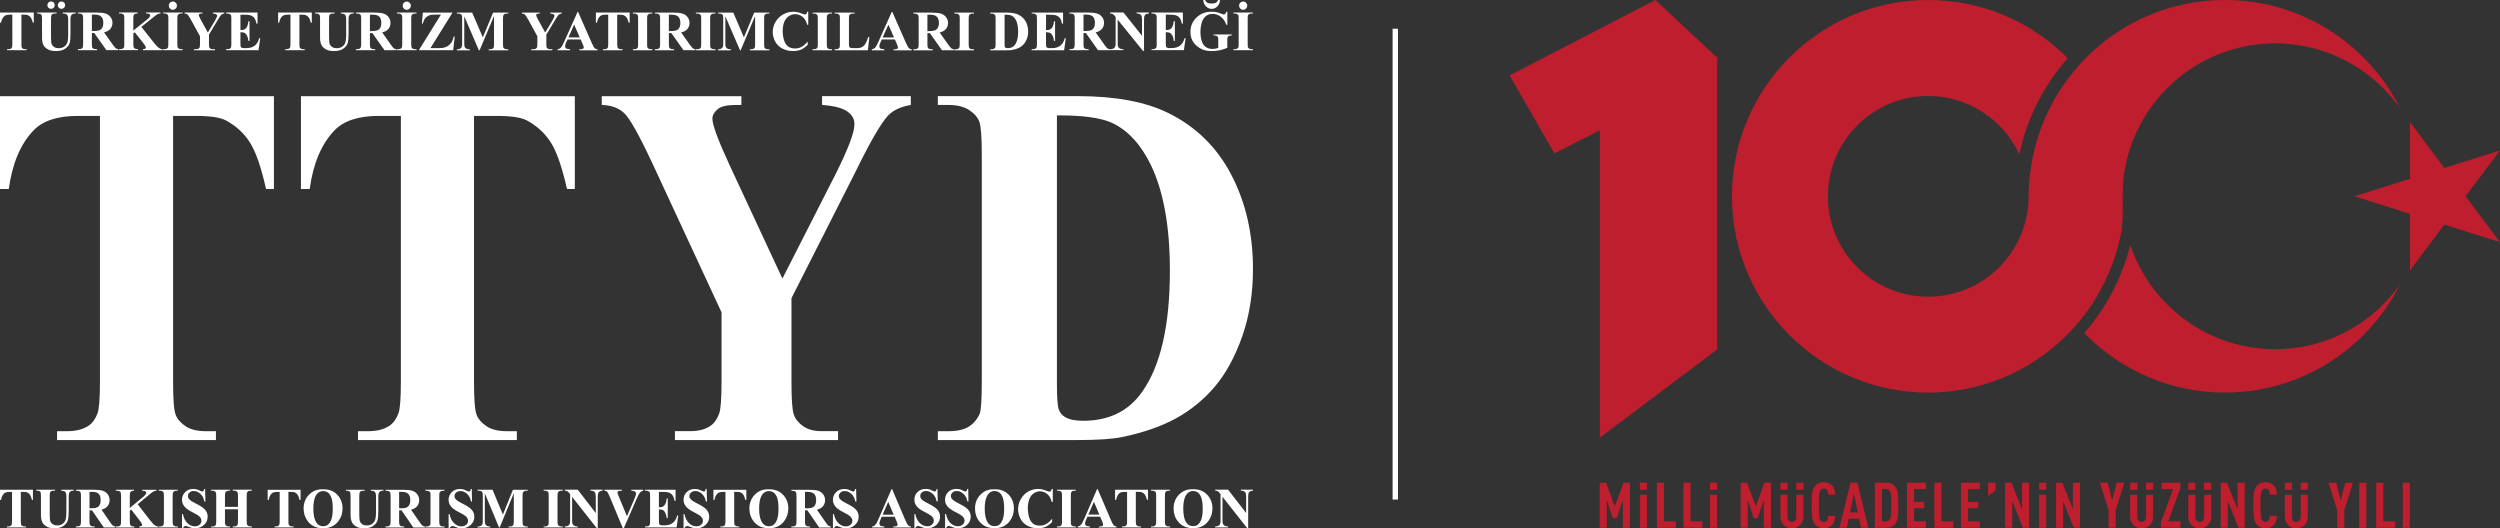 <?xml version="1.0" encoding="UTF-8"?>
<svg id="katman_2" data-name="katman 2" xmlns="http://www.w3.org/2000/svg" viewBox="0 0 697.78 147.45">
  <rect x="0" y="0" width="697.78" height="147.45" fill="#333333" stroke="none"/>
  <defs>
    <style>
      .cls-1 {
        fill: #fff;
      }

      .cls-1, .cls-2 {
        stroke-width: 0px;
      }

      .cls-3 {
        fill: none;
        stroke: #fff;
        stroke-miterlimit: 10;
        stroke-width: 1.5px;
      }

      .cls-2 {
        fill: #be1e2d;
      }
    </style>
  </defs>
  <g id="Layer_1" data-name="Layer 1">
    <g>
      <g>
        <path class="cls-1" d="m9.43,3.5v2.83h-.27c-.16-.64-.34-1.12-.55-1.41-.2-.29-.48-.52-.82-.68-.2-.09-.54-.14-1.03-.14h-.78v8.11c0,.53.02.87.07,1.02.07.14.18.25.36.36.16.11.39.14.7.14h.34v.29H1.98v-.29h.34c.3,0,.53-.05.73-.16.12-.07.23-.2.3-.37.07-.12.09-.45.09-.98V4.1h-.75c-.71,0-1.21.14-1.53.45-.45.43-.73,1.02-.86,1.78h-.3v-2.83h9.43Zm.94,0h5.42v.27h-.28c-.41,0-.68.05-.84.14-.16.07-.27.2-.32.34-.07.16-.11.53-.11,1.14v5.13c0,.94.07,1.57.21,1.87.14.3.37.55.7.77.34.2.75.29,1.23.29.57,0,1.05-.12,1.46-.37.39-.25.7-.61.89-1.05.2-.46.3-1.23.3-2.35v-4.28c0-.48-.05-.82-.16-1.02-.09-.2-.21-.34-.36-.43-.23-.11-.57-.18-1-.18v-.27h3.64v.27h-.21c-.3,0-.53.07-.73.18-.2.12-.34.3-.43.55-.07.16-.11.46-.11.89v3.99c0,1.23-.07,2.12-.23,2.66-.18.55-.57,1.05-1.19,1.51-.62.46-1.48.7-2.57.7-.91,0-1.62-.12-2.1-.37-.68-.32-1.16-.75-1.44-1.27-.27-.52-.41-1.21-.41-2.08v-5.13c0-.61-.04-.98-.11-1.14-.05-.14-.18-.27-.34-.36s-.48-.12-.91-.12v-.27ZM17.16.41c.28,0,.53.11.73.3.2.2.3.45.3.73s-.11.52-.3.73c-.21.2-.44.29-.73.29s-.54-.09-.73-.29c-.2-.21-.3-.45-.3-.73s.11-.53.3-.73c.2-.2.45-.3.73-.3m-2.91,0c.3,0,.54.11.73.3.2.2.3.45.3.73s-.11.52-.3.73c-.2.2-.45.29-.73.29s-.52-.09-.73-.29c-.2-.21-.3-.45-.3-.73s.11-.53.3-.73c.21-.2.45-.3.73-.3m11.39,8.8v2.96c0,.57.03.93.11,1.07.07.16.2.27.37.36.18.09.5.12.98.12v.29h-5.36v-.29c.48,0,.82-.04.98-.12.18-.09.3-.21.37-.36.07-.14.11-.5.11-1.07v-6.86c0-.55-.04-.91-.11-1.07-.07-.14-.2-.25-.37-.34-.18-.09-.5-.14-.98-.14v-.27h4.88c1.26,0,2.19.09,2.78.27.59.18,1.07.5,1.44.98.37.46.55,1.02.55,1.66,0,.77-.29,1.41-.84,1.92-.36.32-.85.55-1.5.71l2.51,3.56c.34.45.57.73.71.86.21.16.46.25.75.25v.3h-3.32l-3.39-4.79h-.69Zm0-5.13v4.58h.44c.71,0,1.26-.07,1.62-.2.36-.12.62-.37.84-.71.2-.34.3-.78.3-1.34,0-.78-.2-1.39-.57-1.76-.37-.37-.96-.57-1.8-.57h-.84Zm13.83,3.44l3.67,4.63c.53.64.98,1.09,1.35,1.32.27.18.55.25.85.25v.29h-5.43v-.29c.34-.02.55-.09.66-.16.11-.07.14-.18.14-.29,0-.21-.23-.64-.7-1.23l-2.4-3.03-.39.32v2.87c0,.55.04.89.09,1.03.07.12.18.25.36.34.18.11.46.14.85.14v.29h-5.29v-.29h.34c.3,0,.55-.05.73-.16.14-.07.25-.2.32-.37.05-.12.07-.45.07-.98v-6.91c0-.55-.02-.89-.07-1.02-.07-.14-.18-.25-.36-.36-.16-.11-.39-.16-.7-.16h-.34v-.27h5.2v.27c-.36,0-.62.05-.8.16-.14.07-.25.2-.32.37-.05.12-.09.46-.09,1v3.26l3.9-3.14c.54-.45.8-.8.8-1.07,0-.2-.11-.36-.32-.46-.13-.07-.39-.11-.86-.12v-.27h4.08v.27c-.36.04-.64.09-.85.21-.21.11-.68.46-1.44,1.09l-3.07,2.46Zm11.49,6.2v.29h-5.45v-.29h.34c.3,0,.55-.05.75-.16.13-.07.23-.2.3-.37.05-.12.09-.45.09-.98v-6.91c0-.55-.04-.89-.09-1.02-.05-.14-.18-.25-.34-.36-.18-.11-.41-.16-.71-.16h-.34v-.27h5.45v.27h-.34c-.3,0-.54.05-.73.18-.13.07-.23.2-.3.37-.07.12-.09.45-.09.98v6.91c0,.53.02.87.09,1.02.05.14.16.25.34.36.18.11.41.14.7.14h.34ZM48.24.43c.32,0,.59.11.8.34.23.21.34.48.34.8s-.11.59-.34.82c-.21.21-.48.34-.8.34-.3,0-.57-.12-.8-.34-.21-.23-.32-.5-.32-.82s.11-.59.32-.8c.23-.23.5-.34.8-.34m14.38,3.07v.27c-.34.05-.61.16-.8.3-.25.23-.66.82-1.21,1.78l-2.28,3.81v2.55c0,.55.02.89.09,1.02.05.14.16.25.34.36.16.11.37.14.66.14h.59v.29h-5.86v-.29h.53c.3,0,.55-.05.73-.16.14-.07.25-.2.32-.37.05-.12.09-.45.09-.98v-2.1l-2.48-4.53c-.5-.89-.84-1.41-1.03-1.57-.2-.16-.48-.23-.8-.25v-.27h5.02v.27h-.23c-.3,0-.52.05-.64.14-.11.09-.18.18-.18.29,0,.18.21.66.62,1.41l1.91,3.47,1.89-3.15c.46-.78.7-1.3.7-1.57,0-.14-.05-.25-.2-.34-.18-.14-.5-.21-.96-.25v-.27h3.19Zm4.49.61v4.28h.2c.68,0,1.16-.21,1.46-.62.28-.43.48-1.03.57-1.85h.3v5.51h-.3c-.07-.61-.2-1.09-.39-1.48-.2-.37-.43-.64-.7-.77-.27-.12-.64-.2-1.14-.2v2.94c0,.59.02.94.07,1.07.03.12.14.23.27.32.14.07.36.12.66.12h.62c.98,0,1.76-.23,2.35-.68.59-.46,1.02-1.14,1.26-2.09h.3l-.48,3.35h-9.05v-.29h.34c.3,0,.55-.05.73-.16.14-.07.25-.2.3-.37.07-.12.09-.45.09-.98v-6.91c0-.48-.02-.78-.04-.89-.05-.18-.14-.32-.28-.41-.2-.16-.46-.23-.8-.23h-.34v-.27h8.77v3.1h-.3c-.14-.75-.36-1.3-.62-1.62-.27-.34-.66-.57-1.14-.73-.28-.09-.84-.14-1.62-.14h-1.09Zm19.92-.61v2.83h-.28c-.16-.64-.34-1.12-.53-1.41-.21-.29-.48-.52-.84-.68-.2-.09-.54-.14-1.03-.14h-.78v8.11c0,.53.03.87.09,1.02.05.14.18.25.34.36.18.11.41.14.7.14h.36v.29h-5.47v-.29h.34c.3,0,.55-.05.73-.16.14-.07.25-.2.32-.37.05-.12.09-.45.09-.98V4.1h-.77c-.7,0-1.21.14-1.53.45-.45.43-.73,1.02-.84,1.78h-.3v-2.83h9.43Zm.93,0h5.42v.27h-.27c-.41,0-.7.05-.85.14-.14.07-.25.2-.32.34-.05.16-.09.53-.09,1.14v5.13c0,.94.07,1.57.21,1.87.14.3.37.55.7.77.32.2.73.29,1.23.29.57,0,1.05-.12,1.44-.37.41-.25.7-.61.89-1.05.21-.46.3-1.23.3-2.35v-4.28c0-.48-.05-.82-.14-1.02-.11-.2-.23-.34-.37-.43-.23-.11-.55-.18-.98-.18v-.27h3.62v.27h-.21c-.28,0-.53.07-.73.18-.2.12-.34.3-.43.55-.05.16-.09.46-.09.89v3.99c0,1.23-.09,2.12-.25,2.66-.16.55-.55,1.05-1.19,1.51-.62.46-1.48.7-2.57.7-.91,0-1.6-.12-2.1-.37-.68-.32-1.16-.75-1.42-1.27-.28-.52-.43-1.21-.43-2.08v-5.13c0-.61-.02-.98-.09-1.14-.07-.14-.18-.27-.36-.36-.16-.09-.46-.12-.91-.12v-.27Zm15.29,5.72v2.96c0,.57.04.93.11,1.07.07.16.2.27.36.36.18.09.52.12,1,.12v.29h-5.38v-.29c.5,0,.82-.04,1-.12.18-.09.28-.21.36-.36.07-.14.11-.5.11-1.07v-6.86c0-.55-.04-.91-.11-1.07-.07-.14-.2-.25-.36-.34-.18-.09-.52-.14-1-.14v-.27h4.88c1.26,0,2.19.09,2.78.27.59.18,1.07.5,1.44.98.37.46.55,1.02.55,1.66,0,.77-.27,1.41-.84,1.92-.34.32-.84.55-1.48.71l2.51,3.56c.32.45.57.73.71.86.2.16.45.25.73.25v.3h-3.3l-3.4-4.79h-.68Zm0-5.13v4.58h.44c.71,0,1.25-.07,1.6-.2.36-.12.64-.37.84-.71.21-.34.3-.78.3-1.34,0-.78-.18-1.39-.55-1.76-.37-.37-.98-.57-1.82-.57h-.82Zm13.01,9.64v.29h-5.47v-.29h.34c.3,0,.55-.05.75-.16.12-.07.23-.2.3-.37.05-.12.09-.45.09-.98v-6.91c0-.55-.04-.89-.09-1.02-.05-.14-.18-.25-.34-.36-.18-.11-.41-.16-.71-.16h-.34v-.27h5.47v.27h-.36c-.3,0-.53.05-.73.18-.13.07-.23.2-.3.37-.05.12-.09.45-.09.98v6.91c0,.53.04.87.09,1.02.05.14.18.25.34.36.18.11.41.14.7.14h.36Zm-2.74-13.29c.32,0,.59.11.8.34.23.21.34.48.34.8s-.11.59-.34.82c-.21.21-.48.34-.8.34-.3,0-.57-.12-.8-.34-.21-.23-.32-.5-.32-.82s.11-.59.32-.8c.23-.23.5-.34.8-.34m12.79,3.07l-6.17,9.93h2c.94,0,1.6-.07,1.98-.2.61-.18,1.14-.52,1.59-1.02.44-.5.75-1.18.91-2.01h.3l-.43,3.81h-9.59l6.17-9.94h-1.55c-.61,0-1,.02-1.19.05-.36.07-.7.2-1.02.41-.32.2-.59.46-.8.78-.2.34-.36.75-.48,1.25h-.28l.28-3.06h8.29Zm8.45,6.93l2.87-6.93h4.24v.27h-.34c-.3,0-.55.05-.75.18-.13.07-.23.2-.3.36-.05.14-.09.46-.09,1v6.91c0,.53.04.87.09,1.02.05.14.18.25.36.36.16.11.39.14.7.14h.34v.29h-5.47v-.29h.34c.32,0,.55-.05.75-.16.13-.07.23-.2.3-.37.05-.12.09-.45.09-.98v-7.77l-4.03,9.57h-.2l-4.08-9.5v7.38c0,.52.02.84.04.96.07.27.21.46.44.64.21.16.57.23,1.05.23v.29h-3.6v-.29h.11c.23.02.46-.02.66-.11.2-.09.36-.2.46-.32.09-.14.18-.32.23-.57.02-.07.02-.32.02-.8v-6.63c0-.55-.03-.89-.09-1.02-.05-.14-.16-.25-.34-.36-.18-.11-.43-.16-.71-.16h-.34v-.27h4.28l2.98,6.93Zm22.02-6.93v.27c-.34.05-.61.16-.8.3-.25.23-.66.82-1.21,1.78l-2.28,3.81v2.55c0,.55.02.89.09,1.02.05.14.16.25.34.36.16.11.37.14.66.14h.59v.29h-5.88v-.29h.55c.3,0,.55-.05.73-.16.14-.07.23-.2.32-.37.05-.12.09-.45.09-.98v-2.1l-2.48-4.53c-.5-.89-.84-1.41-1.03-1.57-.2-.16-.48-.23-.8-.25v-.27h5.02v.27h-.23c-.3,0-.52.05-.64.14-.11.09-.18.18-.18.29,0,.18.21.66.62,1.41l1.91,3.47,1.89-3.15c.46-.78.7-1.3.7-1.57,0-.14-.05-.25-.2-.34-.18-.14-.5-.21-.96-.25v-.27h3.19Zm5.29,7.5h-3.67l-.46,1.03c-.14.34-.21.62-.21.86,0,.3.12.52.36.66.14.07.48.14,1.03.18v.29h-3.49v-.29c.37-.05.7-.21.93-.46.25-.27.55-.8.89-1.6l3.76-8.36h.14l3.78,8.59c.37.82.66,1.34.89,1.57.18.16.43.25.75.27v.29h-5.08v-.29h.21c.41,0,.7-.05.85-.16.13-.09.18-.21.18-.37,0-.09-.02-.18-.05-.29,0-.05-.09-.25-.23-.59l-.57-1.32Zm-.25-.57l-1.57-3.56-1.6,3.56h3.17Zm13.93-6.93v2.83h-.27c-.18-.64-.36-1.12-.55-1.41-.2-.29-.48-.52-.84-.68-.2-.09-.54-.14-1.02-.14h-.8v8.11c0,.53.04.87.09,1.02.05.14.18.25.34.36.18.11.41.14.71.14h.34v.29h-5.47v-.29h.36c.3,0,.54-.05.73-.16.13-.07.23-.2.3-.37.05-.12.09-.45.09-.98V4.1h-.77c-.7,0-1.21.14-1.53.45-.45.43-.71,1.02-.84,1.78h-.3v-2.83h9.43Zm6.34,10.23v.29h-5.45v-.29h.34c.3,0,.55-.05.73-.16.14-.07.25-.2.32-.37.05-.12.07-.45.07-.98v-6.91c0-.55-.02-.89-.07-1.02-.07-.14-.18-.25-.36-.36-.16-.11-.39-.16-.7-.16h-.34v-.27h5.45v.27h-.34c-.3,0-.55.05-.73.18-.13.07-.23.2-.32.37-.05.12-.07.45-.07.98v6.91c0,.53.02.87.07,1.02.07.14.18.25.36.36.16.11.41.14.7.14h.34Zm4.6-4.51v2.96c0,.57.04.93.11,1.07.07.16.2.27.37.36.16.09.5.12.98.12v.29h-5.36v-.29c.48,0,.8-.04.98-.12.18-.09.3-.21.36-.36.07-.14.11-.5.11-1.07v-6.86c0-.55-.04-.91-.11-1.07-.05-.14-.18-.25-.36-.34-.18-.09-.52-.14-.98-.14v-.27h4.87c1.28,0,2.21.09,2.8.27.59.18,1.07.5,1.43.98.37.46.57,1.02.57,1.66,0,.77-.28,1.41-.84,1.92-.36.32-.85.55-1.5.71l2.51,3.56c.34.45.57.73.71.86.21.16.46.25.73.25v.3h-3.3l-3.39-4.79h-.7Zm0-5.13v4.58h.45c.71,0,1.25-.07,1.6-.2.36-.12.64-.37.84-.71.21-.34.32-.78.32-1.34,0-.78-.2-1.39-.57-1.76-.37-.37-.98-.57-1.8-.57h-.84Zm13.01,9.64v.29h-5.47v-.29h.36c.3,0,.55-.05.73-.16.13-.07.23-.2.3-.37.05-.12.09-.45.09-.98v-6.91c0-.55-.03-.89-.09-1.02-.05-.14-.16-.25-.34-.36-.18-.11-.41-.16-.7-.16h-.36v-.27h5.47v.27h-.34c-.3,0-.55.05-.73.18-.14.07-.25.2-.32.37-.05.12-.09.45-.09.98v6.91c0,.53.03.87.09,1.02.07.14.18.25.36.36.16.11.39.14.7.14h.34Zm7.93-3.3l2.87-6.93h4.24v.27h-.34c-.3,0-.55.05-.73.18-.12.07-.23.2-.32.36-.05.14-.07.46-.07,1v6.91c0,.53.02.87.07,1.02.07.14.18.25.36.36.18.11.41.14.7.14h.34v.29h-5.45v-.29h.34c.3,0,.55-.05.73-.16.14-.07.23-.2.32-.37.05-.12.07-.45.07-.98v-7.77l-4.03,9.57h-.18l-4.1-9.5v7.38c0,.52.02.84.03.96.07.27.21.46.45.64.23.16.57.23,1.05.23v.29h-3.58v-.29h.11c.23.02.44-.02.64-.11.21-.09.36-.2.46-.32.11-.14.18-.32.23-.57.02-.07.02-.32.02-.8v-6.63c0-.55-.02-.89-.07-1.02-.05-.14-.18-.25-.36-.36-.18-.11-.41-.16-.7-.16h-.34v-.27h4.28l2.96,6.93Zm17.96-7.16v3.64h-.3c-.23-.94-.64-1.67-1.26-2.19-.62-.52-1.32-.77-2.1-.77-.64,0-1.25.2-1.78.57-.55.37-.94.87-1.21,1.48-.32.78-.48,1.66-.48,2.6s.13,1.8.36,2.57c.23.78.61,1.37,1.11,1.76.52.39,1.16.59,1.96.59.66,0,1.26-.14,1.82-.43.55-.3,1.12-.8,1.73-1.5v.89c-.59.62-1.19,1.07-1.84,1.35-.62.27-1.37.41-2.23.41-1.11,0-2.1-.23-2.98-.68-.87-.45-1.53-1.09-2.01-1.94-.46-.84-.7-1.73-.7-2.67,0-1.02.25-1.96.78-2.85.52-.89,1.23-1.6,2.12-2.08.87-.5,1.82-.75,2.82-.75.75,0,1.51.16,2.33.48.48.18.78.29.91.29.16,0,.3-.07.43-.2.13-.11.2-.3.23-.57h.3Zm6.65,10.46v.29h-5.45v-.29h.34c.3,0,.55-.05.73-.16.14-.07.25-.2.32-.37.05-.12.07-.45.07-.98v-6.91c0-.55-.02-.89-.07-1.02-.07-.14-.18-.25-.36-.36-.16-.11-.39-.16-.7-.16h-.34v-.27h5.45v.27h-.34c-.3,0-.53.05-.73.18-.13.07-.23.2-.3.37-.07.12-.09.45-.09.98v6.91c0,.53.02.87.09,1.02.05.14.16.25.34.36.18.11.41.14.7.14h.34Zm10.41-3.4l-.41,3.69h-9.28v-.29h.34c.3,0,.55-.05.73-.16.14-.07.25-.2.32-.37.05-.12.07-.45.07-.98v-6.91c0-.55-.02-.89-.07-1.02-.07-.14-.18-.25-.36-.36-.16-.11-.39-.16-.7-.16h-.34v-.27h5.58v.27h-.44c-.3,0-.55.05-.75.18-.12.07-.23.2-.32.37-.05.12-.07.45-.07.98v6.7c0,.53.02.87.09,1.02.05.16.18.27.36.34.12.04.44.07.93.07h.87c.55,0,1.02-.11,1.39-.3.37-.2.7-.5.96-.93.27-.43.52-1.03.77-1.87h.34Zm7.13.68h-3.67l-.46,1.03c-.14.34-.21.62-.21.86,0,.3.11.52.36.66.13.07.48.14,1.02.18v.29h-3.48v-.29c.38-.05.68-.21.93-.46.23-.27.54-.8.89-1.6l3.74-8.36h.16l3.78,8.59c.36.82.66,1.34.89,1.57.18.16.43.25.75.27v.29h-5.08v-.29h.21c.39,0,.7-.05.85-.16.11-.09.16-.21.16-.37,0-.09,0-.18-.04-.29-.02-.05-.09-.25-.23-.59l-.57-1.32Zm-.25-.57l-1.57-3.56-1.6,3.56h3.17Zm9.32-1.21v2.96c0,.57.04.93.11,1.07.07.16.2.27.36.36.18.09.52.12,1,.12v.29h-5.38v-.29c.5,0,.82-.04,1-.12.18-.09.28-.21.36-.36.07-.14.11-.5.11-1.07v-6.86c0-.55-.04-.91-.11-1.07-.07-.14-.2-.25-.36-.34-.18-.09-.52-.14-1-.14v-.27h4.88c1.26,0,2.19.09,2.78.27.59.18,1.07.5,1.44.98.37.46.57,1.02.57,1.66,0,.77-.28,1.41-.84,1.92-.36.32-.86.55-1.5.71l2.51,3.56c.34.45.57.73.71.86.21.16.45.25.73.25v.3h-3.3l-3.39-4.79h-.7Zm0-5.13v4.58h.45c.71,0,1.25-.07,1.6-.2.36-.12.64-.37.84-.71.21-.34.32-.78.32-1.34,0-.78-.2-1.39-.57-1.76-.37-.37-.98-.57-1.82-.57h-.82Zm13.01,9.64v.29h-5.47v-.29h.36c.3,0,.54-.05.73-.16.12-.07.23-.2.3-.37.05-.12.09-.45.09-.98v-6.91c0-.55-.04-.89-.09-1.02-.05-.14-.18-.25-.34-.36-.18-.11-.41-.16-.7-.16h-.36v-.27h5.47v.27h-.36c-.3,0-.54.05-.71.18-.14.07-.25.2-.32.37-.05.12-.09.45-.09.98v6.91c0,.53.04.87.09,1.02.05.14.18.25.34.36.18.11.41.14.7.14h.36Zm4.54.29v-.29h.34c.3,0,.55-.04.71-.14.16-.09.27-.21.36-.39.04-.11.07-.43.07-.98v-6.91c0-.55-.04-.89-.09-1.02-.05-.14-.18-.25-.34-.36-.18-.11-.41-.16-.71-.16h-.34v-.27h4.69c1.26,0,2.26.18,3.03.52.93.41,1.64,1.05,2.12,1.89.48.86.73,1.82.73,2.89,0,.73-.13,1.41-.36,2.03-.25.62-.55,1.14-.93,1.55-.37.39-.8.73-1.3.96-.5.25-1.09.45-1.8.57-.32.07-.82.11-1.5.11h-4.69Zm3.99-9.93v8.2c0,.43.02.7.07.78.03.11.11.18.2.23.14.07.34.12.61.12.87,0,1.53-.3,1.98-.89.62-.78.93-2.03.93-3.71,0-1.34-.21-2.41-.62-3.23-.34-.62-.77-1.05-1.3-1.28-.37-.16-1-.23-1.85-.23m11.55.02v4.28h.21c.66,0,1.14-.21,1.44-.62.3-.43.5-1.03.57-1.85h.3v5.51h-.3c-.05-.61-.18-1.09-.39-1.48-.2-.37-.43-.64-.7-.77-.25-.12-.64-.2-1.14-.2v2.94c0,.59.02.94.07,1.07.05.12.14.23.28.32.12.07.34.12.64.12h.62c.98,0,1.76-.23,2.37-.68.59-.46,1.02-1.14,1.26-2.09h.28l-.46,3.35h-9.07v-.29h.34c.3,0,.55-.05.75-.16.13-.07.23-.2.3-.37.05-.12.09-.45.09-.98v-6.91c0-.48-.02-.78-.05-.89-.04-.18-.14-.32-.27-.41-.2-.16-.46-.23-.82-.23h-.34v-.27h8.77v3.1h-.28c-.16-.75-.37-1.3-.64-1.62-.27-.34-.64-.57-1.14-.73-.28-.09-.82-.14-1.62-.14h-1.09Z"/>
        <path class="cls-1" d="m302.42,9.21v2.98c0,.55.02.91.09,1.05.07.16.2.27.37.36.18.09.5.14.98.14v.27h-5.36v-.27c.48,0,.82-.05.98-.14.18-.09.3-.21.37-.36.07-.14.11-.5.11-1.05v-6.86c0-.57-.04-.93-.11-1.07-.07-.16-.2-.27-.37-.36s-.5-.12-.98-.12v-.29h4.88c1.26,0,2.19.09,2.78.27.59.18,1.07.5,1.44.98.37.46.55,1.02.55,1.66,0,.78-.27,1.43-.84,1.92-.36.32-.86.57-1.5.71l2.51,3.56c.34.46.57.75.71.86.21.16.46.25.75.27v.29h-3.31l-3.39-4.79h-.68Zm0-5.13v4.58h.43c.73,0,1.27-.07,1.62-.2.36-.12.62-.37.84-.71.2-.34.3-.78.3-1.34,0-.78-.18-1.37-.55-1.76-.37-.37-.98-.57-1.82-.57h-.82Zm11.16-.59l5.17,6.5v-4.51c0-.62-.09-1.05-.27-1.28-.25-.3-.68-.45-1.25-.43v-.29h3.46v.29c-.45.05-.73.12-.89.21-.14.09-.27.23-.36.45s-.13.55-.13,1.05v8.75h-.27l-7.08-8.75v6.7c0,.61.13,1.02.41,1.23.27.21.59.32.94.32h.25v.27h-3.74v-.27c.59-.02,1-.12,1.21-.37.23-.23.36-.62.36-1.18v-7.43l-.23-.29c-.21-.27-.41-.46-.59-.55-.16-.09-.41-.14-.73-.14v-.29h3.73Zm11.81.61v4.28h.2c.68,0,1.16-.21,1.46-.62.28-.41.48-1.03.57-1.85h.3v5.51h-.3c-.05-.61-.2-1.09-.39-1.48-.2-.37-.43-.62-.7-.77-.27-.12-.64-.2-1.14-.2v2.96c0,.57.02.93.07,1.05.04.12.14.23.27.32.14.07.36.12.66.12h.62c.98,0,1.76-.23,2.35-.68.59-.46,1.02-1.14,1.26-2.07h.3l-.48,3.33h-9.05v-.27h.34c.3,0,.55-.07.73-.18.14-.07.25-.2.32-.37.05-.12.07-.45.07-.98v-6.91c0-.48,0-.77-.04-.89-.05-.18-.14-.32-.28-.41-.2-.14-.46-.21-.8-.21h-.34v-.29h8.77v3.12h-.3c-.14-.77-.36-1.32-.62-1.64-.27-.34-.66-.57-1.14-.73-.29-.09-.84-.14-1.62-.14h-1.09Zm17.18-.84v3.69h-.27c-.36-1-.87-1.76-1.57-2.28-.7-.53-1.44-.78-2.26-.78s-1.44.21-1.96.66c-.52.45-.89,1.05-1.11,1.84s-.34,1.6-.34,2.42c0,1.02.12,1.89.36,2.66.25.75.62,1.3,1.16,1.66.52.36,1.14.53,1.87.53.25,0,.52-.02.78-.07.27-.05.53-.14.8-.25v-2.16c0-.43-.02-.69-.07-.82-.05-.12-.18-.23-.36-.34-.18-.09-.39-.14-.64-.14h-.27v-.27h5.1v.27c-.39.02-.66.07-.8.16-.16.07-.29.21-.36.41-.05.09-.07.34-.07.73v2.16c-.68.3-1.37.53-2.09.68-.73.16-1.48.23-2.26.23-1,0-1.82-.14-2.48-.41-.66-.27-1.23-.62-1.75-1.07-.5-.43-.89-.93-1.18-1.48-.36-.71-.53-1.51-.53-2.39,0-1.59.55-2.9,1.66-3.99,1.12-1.09,2.51-1.64,4.19-1.64.53,0,1,.04,1.41.12.23.04.61.16,1.11.36.52.18.82.29.91.29.14,0,.29-.05.41-.16.13-.11.23-.3.34-.61h.27Zm-2.55-3.26h.5c-.04.73-.28,1.32-.73,1.78-.46.46-1,.7-1.59.7s-1.12-.23-1.59-.7c-.46-.46-.71-1.05-.77-1.78h.5c.14.32.34.57.62.73.27.18.66.25,1.16.25.57,0,1-.07,1.26-.23.27-.16.48-.41.62-.75m9.71,13.74v.27h-5.45v-.27h.34c.3,0,.55-.07.73-.18.14-.07.25-.2.32-.37.05-.12.07-.45.07-.98v-6.91c0-.55-.02-.87-.07-1.02-.07-.14-.18-.25-.36-.36-.16-.11-.39-.14-.7-.14h-.34v-.29h5.45v.29h-.34c-.3,0-.55.05-.73.16-.13.07-.23.2-.32.37-.05.12-.07.45-.07.98v6.91c0,.55.02.89.09,1.02.05.14.16.25.34.36.18.11.41.16.7.16h.34Zm-2.73-13.31c.32,0,.59.11.8.34.21.21.34.5.34.8,0,.32-.13.59-.34.82-.21.23-.48.34-.8.34s-.59-.11-.8-.34c-.21-.23-.34-.5-.34-.82,0-.3.13-.59.34-.8.21-.23.48-.34.8-.34"/>
        <path class="cls-1" d="m9.19,136.69v2.85h-.27c-.16-.66-.34-1.14-.53-1.43-.2-.29-.46-.52-.8-.68-.2-.09-.53-.14-1-.14h-.78v8.13c0,.53.04.87.09,1.02.05.12.18.25.34.34.16.11.39.16.68.16h.34v.27H1.92v-.27h.34c.3,0,.53-.05.71-.16.13-.07.23-.2.3-.37.05-.12.09-.46.09-.98v-8.13h-.75c-.68,0-1.18.16-1.5.45-.43.43-.7,1.02-.82,1.8H0v-2.85h9.18Zm.91,0h5.28v.27h-.27c-.39,0-.68.05-.82.14-.14.07-.25.2-.32.36-.05.14-.09.52-.09,1.12v5.15c0,.94.07,1.55.2,1.85.14.32.37.57.7.77.3.2.71.3,1.19.3.55,0,1.02-.12,1.41-.37.39-.27.68-.62.87-1.07.2-.45.28-1.23.28-2.33v-4.29c0-.46-.05-.8-.14-1.02-.09-.2-.21-.34-.36-.43-.23-.11-.55-.18-.96-.18v-.27h3.53v.27h-.21c-.28,0-.52.07-.71.18-.18.12-.32.3-.41.55-.05.16-.09.46-.09.89v3.99c0,1.23-.09,2.12-.25,2.67-.16.55-.54,1.05-1.14,1.51-.62.46-1.46.7-2.51.7-.89,0-1.57-.12-2.05-.37-.66-.32-1.12-.75-1.39-1.27s-.41-1.21-.41-2.09v-5.15c0-.61-.04-.98-.09-1.14-.07-.14-.18-.27-.34-.36-.16-.07-.46-.12-.89-.12v-.27Zm14.88,5.72v2.98c0,.57.04.93.11,1.07.07.14.18.27.36.36.18.07.48.12.96.12v.27h-5.24v-.27c.48,0,.8-.05.96-.12.18-.11.28-.21.36-.36.07-.14.11-.5.11-1.07v-6.86c0-.57-.04-.93-.11-1.07-.07-.16-.18-.27-.36-.36-.18-.09-.48-.14-.96-.14v-.27h4.76c1.23,0,2.14.09,2.71.27s1.03.5,1.41.98c.36.46.54,1.03.54,1.66,0,.78-.27,1.43-.82,1.92-.34.32-.82.57-1.44.73l2.44,3.55c.32.46.55.75.7.86.21.16.44.25.71.27v.29h-3.21l-3.3-4.79h-.68Zm0-5.13v4.58h.43c.7,0,1.23-.05,1.57-.2.36-.12.62-.36.82-.71.2-.34.3-.78.3-1.34,0-.78-.18-1.37-.55-1.76-.36-.37-.94-.57-1.76-.57h-.8Zm13.45,3.46l3.58,4.62c.52.66.95,1.1,1.32,1.34.27.16.53.25.84.25v.27h-5.31v-.27c.34-.04.55-.09.66-.16.09-.09.14-.18.14-.29,0-.23-.23-.64-.7-1.25l-2.34-3.03-.39.32v2.89c0,.55.04.89.09,1.02.07.14.18.27.36.36.18.09.45.14.82.14v.27h-5.15v-.27h.34c.3,0,.54-.05.71-.16.14-.07.23-.2.3-.37.05-.12.09-.46.09-.98v-6.93c0-.55-.04-.89-.09-1.02-.05-.14-.16-.25-.34-.36-.16-.11-.39-.16-.68-.16h-.34v-.27h5.08v.27c-.34,0-.61.05-.78.16-.14.07-.23.2-.32.37-.05.12-.09.46-.09,1v3.28l3.81-3.15c.52-.45.78-.8.78-1.07,0-.2-.11-.36-.32-.46-.11-.07-.39-.11-.82-.12v-.27h3.97v.27c-.36.04-.64.11-.84.21-.21.11-.68.46-1.41,1.09l-2.99,2.48Zm11.21,6.2v.27h-5.33v-.27h.34c.3,0,.54-.05.71-.16.14-.07.23-.2.3-.37.05-.12.09-.46.09-.98v-6.93c0-.55-.04-.89-.09-1.02-.05-.14-.16-.25-.34-.36-.16-.11-.39-.16-.68-.16h-.34v-.27h5.33v.27h-.34c-.3,0-.53.07-.71.18-.13.07-.23.2-.3.37-.05.12-.09.45-.09.98v6.93c0,.53.04.87.09,1.02.05.12.18.25.34.34.16.11.39.16.68.16h.34Zm7.61-10.48l.09,3.51h-.32c-.14-.89-.5-1.59-1.07-2.12-.57-.53-1.19-.8-1.85-.8-.52,0-.91.14-1.21.43-.3.27-.44.61-.44.96,0,.23.05.45.14.62.16.23.39.48.71.71.23.18.78.48,1.64.91,1.19.61,2,1.18,2.4,1.71.43.53.62,1.16.62,1.84,0,.89-.32,1.64-1,2.26-.66.64-1.51.96-2.53.96-.32,0-.62-.04-.91-.11-.3-.07-.66-.2-1.09-.37-.25-.11-.45-.16-.59-.16s-.27.05-.43.16c-.14.11-.27.27-.36.48h-.25v-3.97h.25c.23,1.12.66,1.96,1.28,2.55.64.59,1.32.87,2.05.87.55,0,1-.16,1.34-.46.34-.32.5-.68.5-1.1,0-.25-.05-.48-.18-.71-.14-.23-.32-.46-.59-.66-.27-.21-.73-.48-1.39-.82-.93-.48-1.6-.87-2.01-1.21-.39-.32-.71-.7-.93-1.1-.21-.41-.32-.86-.32-1.34,0-.84.28-1.55.89-2.16.59-.59,1.35-.87,2.26-.87.32,0,.64.04.96.12.23.05.52.18.85.34s.59.25.71.25c.14,0,.23-.04.32-.12.07-.07.14-.27.2-.59h.23Zm5.54,5.68v3.28c0,.53.04.87.09,1.02.05.12.18.25.34.34.16.11.39.16.68.16h.34v.27h-5.33v-.27h.34c.3,0,.53-.05.71-.16.14-.07.23-.2.3-.37.05-.12.09-.46.09-.98v-6.93c0-.55-.03-.89-.09-1.02-.05-.14-.16-.25-.34-.36-.16-.11-.39-.16-.68-.16h-.34v-.27h5.33v.27h-.34c-.3,0-.54.07-.71.18-.12.07-.23.2-.3.37-.05.12-.09.45-.09.98v2.98h3.63v-2.98c0-.55-.03-.89-.09-1.02-.05-.14-.16-.25-.34-.36-.18-.11-.39-.16-.68-.16h-.34v-.27h5.33v.27h-.34c-.3,0-.54.07-.71.18-.12.07-.23.2-.3.37-.05.12-.09.45-.09.98v6.93c0,.53.04.87.09,1.02.05.12.16.25.34.34.16.11.39.16.68.16h.34v.27h-5.33v-.27h.34c.28,0,.53-.05.71-.16.13-.07.23-.2.3-.37.05-.12.09-.46.09-.98v-3.28h-3.63Zm21.1-5.45v2.85h-.27c-.16-.66-.34-1.14-.54-1.43-.2-.29-.46-.52-.8-.68-.2-.09-.53-.14-1-.14h-.78v8.13c0,.53.03.87.09,1.02.05.12.18.25.34.34.16.11.39.16.68.16h.34v.27h-5.33v-.27h.34c.3,0,.54-.05.71-.16.12-.07.23-.2.3-.37.05-.12.09-.46.09-.98v-8.13h-.75c-.68,0-1.18.16-1.48.45-.45.43-.71,1.02-.84,1.8h-.28v-2.85h9.18Zm6.22-.12c1.64-.05,2.96.43,3.97,1.46s1.53,2.33,1.53,3.9c0,1.32-.39,2.49-1.14,3.51-1.02,1.34-2.42,2.01-4.26,2.01s-3.26-.64-4.28-1.92c-.78-1.02-1.19-2.21-1.19-3.6,0-1.55.52-2.85,1.55-3.9,1.03-1.03,2.32-1.51,3.81-1.46m.09.5c-.93,0-1.64.48-2.14,1.46-.39.8-.59,1.96-.59,3.47,0,1.78.3,3.1.91,3.96.45.61,1.03.91,1.8.91.54,0,.96-.14,1.3-.39.45-.34.8-.86,1.05-1.59.23-.71.36-1.68.36-2.83,0-1.39-.13-2.42-.38-3.12-.25-.68-.57-1.16-.96-1.44-.39-.29-.84-.43-1.35-.43m6.33-.37h5.28v.27h-.27c-.41,0-.68.05-.82.14-.16.07-.27.2-.32.36-.07.14-.11.52-.11,1.12v5.15c0,.94.07,1.55.21,1.85.14.32.37.57.68.77.32.2.73.3,1.21.3.55,0,1.02-.12,1.41-.37.37-.27.68-.62.87-1.07.18-.45.29-1.23.29-2.33v-4.29c0-.46-.05-.8-.14-1.02-.11-.2-.21-.34-.37-.43-.21-.11-.53-.18-.94-.18v-.27h3.53v.27h-.21c-.28,0-.52.07-.71.18-.2.12-.32.3-.41.55-.07.16-.11.46-.11.89v3.99c0,1.23-.07,2.12-.23,2.67-.16.55-.54,1.05-1.16,1.51-.61.46-1.44.7-2.5.7-.89,0-1.57-.12-2.05-.37-.66-.32-1.12-.75-1.39-1.27-.27-.52-.41-1.21-.41-2.09v-5.15c0-.61-.03-.98-.11-1.14-.05-.14-.18-.27-.34-.36-.16-.07-.45-.12-.87-.12v-.27Zm14.88,5.72v2.98c0,.57.03.93.11,1.07.05.14.18.27.36.36.16.07.48.12.94.12v.27h-5.22v-.27c.48,0,.8-.05.96-.12.18-.11.28-.21.36-.36.07-.14.11-.5.11-1.07v-6.86c0-.57-.04-.93-.11-1.07-.07-.16-.2-.27-.36-.36-.18-.09-.5-.14-.96-.14v-.27h4.76c1.23,0,2.14.09,2.71.27.57.18,1.03.5,1.39.98.37.46.55,1.03.55,1.66,0,.78-.27,1.43-.82,1.92-.34.32-.84.57-1.46.73l2.46,3.55c.32.46.55.75.7.86.2.16.45.25.71.27v.29h-3.22l-3.3-4.79h-.66Zm0-5.13v4.58h.43c.7,0,1.21-.05,1.57-.2.34-.12.62-.36.82-.71.2-.34.3-.78.3-1.34,0-.78-.2-1.37-.55-1.76-.37-.37-.96-.57-1.76-.57h-.8Zm12.65,9.66v.27h-5.31v-.27h.34c.28,0,.54-.05.71-.16.13-.07.23-.2.3-.37.05-.12.07-.46.07-.98v-6.93c0-.55-.02-.89-.07-1.02-.05-.14-.18-.25-.34-.36-.16-.11-.39-.16-.68-.16h-.34v-.27h5.31v.27h-.34c-.28,0-.52.07-.7.18-.14.07-.23.2-.32.37-.05.12-.07.45-.07.98v6.93c0,.53.02.87.09,1.02.05.12.16.25.34.34.16.11.39.16.66.16h.34Zm7.63-10.48l.07,3.51h-.3c-.14-.89-.5-1.59-1.07-2.12-.57-.53-1.19-.8-1.85-.8-.52,0-.93.14-1.23.43-.3.27-.45.61-.45.96,0,.23.05.45.16.62.14.23.37.48.7.71.25.18.78.48,1.64.91,1.19.61,2.01,1.18,2.42,1.71.41.53.62,1.16.62,1.84,0,.89-.34,1.64-1,2.26-.68.64-1.51.96-2.55.96-.32,0-.62-.04-.91-.11s-.64-.2-1.07-.37c-.25-.11-.45-.16-.61-.16-.13,0-.27.05-.41.16s-.27.27-.36.48h-.27v-3.97h.27c.21,1.12.64,1.96,1.28,2.55.62.59,1.3.87,2.03.87.57,0,1.02-.16,1.35-.46.34-.32.5-.68.5-1.1,0-.25-.07-.48-.2-.71-.12-.23-.32-.46-.59-.66-.25-.21-.71-.48-1.37-.82-.94-.48-1.6-.87-2.01-1.21-.41-.32-.71-.7-.93-1.1-.23-.41-.34-.86-.34-1.34,0-.84.3-1.55.91-2.16.59-.59,1.34-.87,2.24-.87.34,0,.66.04.96.12.25.05.54.18.87.34s.57.25.71.25c.13,0,.23-.04.3-.12.07-.07.14-.27.21-.59h.23Zm8.68,7.16l2.8-6.93h4.13v.27h-.34c-.3,0-.54.07-.71.18-.12.07-.23.2-.3.37-.05.12-.09.45-.09.98v6.93c0,.53.04.87.09,1.02.05.12.16.25.34.34.18.11.39.16.68.16h.34v.27h-5.33v-.27h.34c.3,0,.54-.05.71-.16.12-.07.23-.2.3-.37.05-.12.09-.46.09-.98v-7.79l-3.94,9.57h-.18l-3.97-9.5v7.4c0,.52.02.84.04.96.07.25.21.46.43.62.21.16.57.25,1.03.25v.27h-3.51v-.27h.13c.21,0,.43-.04.62-.11.2-.09.34-.2.44-.34.11-.12.18-.32.23-.57.02-.05.02-.32.02-.78v-6.65c0-.55-.02-.89-.09-1.02-.05-.14-.16-.25-.34-.36-.16-.11-.39-.16-.68-.16h-.34v-.27h4.17l2.89,6.93Zm16.7,3.31v.27h-5.33v-.27h.34c.28,0,.53-.05.71-.16.13-.07.23-.2.3-.37.05-.12.07-.46.07-.98v-6.93c0-.55-.02-.89-.07-1.02-.05-.14-.18-.25-.34-.36-.16-.11-.39-.16-.68-.16h-.34v-.27h5.33v.27h-.34c-.3,0-.53.07-.71.18-.13.07-.23.2-.3.37-.05.12-.09.45-.09.98v6.93c0,.53.04.87.09,1.02.05.12.16.25.34.34.16.11.39.16.68.16h.34Zm4.21-10.25l5.02,6.52v-4.53c0-.62-.09-1.05-.27-1.28-.23-.3-.64-.45-1.21-.45v-.27h3.37v.27c-.43.07-.71.14-.85.23-.16.09-.27.23-.36.45-.07.21-.13.55-.13,1.05v8.77h-.25l-6.9-8.77v6.7c0,.61.13,1.02.39,1.23.27.21.59.32.93.32h.25v.27h-3.63v-.27c.55,0,.94-.12,1.18-.36.21-.23.32-.64.32-1.19v-7.43l-.2-.27c-.23-.3-.41-.48-.59-.57-.16-.09-.39-.14-.71-.16v-.27h3.63Zm18.27,0v.27c-.37.07-.7.27-1,.62-.2.27-.52.87-.93,1.84l-3.51,8.04h-.25l-3.48-8.38c-.43-1.02-.71-1.6-.85-1.78-.14-.18-.41-.29-.8-.34v-.27h4.87v.27h-.16c-.45,0-.75.07-.91.18-.11.09-.18.2-.18.36,0,.09.02.2.07.32.04.14.18.48.41,1.03l2.17,5.22,2-4.63c.25-.59.41-.96.46-1.16.05-.2.07-.36.07-.48,0-.16-.04-.3-.11-.43-.09-.11-.2-.21-.36-.27-.21-.09-.5-.14-.85-.14v-.27h3.33Zm4.37.61v4.28h.2c.66,0,1.12-.2,1.41-.62.3-.41.48-1.03.57-1.84h.29v5.49h-.29c-.07-.59-.2-1.09-.39-1.46-.2-.39-.41-.64-.68-.78-.25-.12-.62-.2-1.1-.2v2.96c0,.59.02.93.07,1.07.04.12.13.23.27.3.13.09.34.12.62.12h.62c.94,0,1.71-.21,2.28-.68.59-.45,1-1.14,1.25-2.07h.28l-.46,3.33h-8.82v-.27h.34c.28,0,.52-.05.71-.16.12-.07.23-.2.3-.37.04-.12.07-.46.07-.98v-6.93c0-.48-.02-.77-.04-.89-.05-.18-.14-.32-.28-.41-.18-.14-.45-.23-.77-.23h-.34v-.27h8.54v3.12h-.28c-.14-.77-.36-1.32-.62-1.64-.25-.34-.62-.57-1.11-.73-.28-.09-.8-.14-1.59-.14h-1.05Zm13.33-.84l.09,3.51h-.32c-.14-.89-.5-1.59-1.07-2.12-.57-.53-1.19-.8-1.85-.8-.52,0-.93.14-1.21.43-.3.27-.46.61-.46.96,0,.23.05.45.16.62.14.23.39.48.71.71.23.18.78.48,1.62.91,1.21.61,2.01,1.18,2.42,1.71s.62,1.16.62,1.84c0,.89-.34,1.64-1,2.26-.66.64-1.52.96-2.53.96-.32,0-.64-.04-.93-.11s-.64-.2-1.07-.37c-.25-.11-.44-.16-.61-.16-.13,0-.27.05-.41.16s-.27.27-.36.48h-.25v-3.97h.25c.23,1.12.66,1.96,1.28,2.55.62.59,1.3.87,2.03.87.57,0,1.02-.16,1.35-.46.34-.32.5-.68.5-1.1,0-.25-.05-.48-.2-.71-.13-.23-.32-.46-.57-.66-.27-.21-.73-.48-1.39-.82-.95-.48-1.6-.87-2.01-1.21-.39-.32-.71-.7-.93-1.1-.21-.41-.32-.86-.32-1.34,0-.84.28-1.55.89-2.16.59-.59,1.36-.87,2.26-.87.32,0,.64.04.96.12.23.05.52.18.85.34.34.16.57.25.71.25.12,0,.23-.04.3-.12.09-.07.16-.27.21-.59h.23Zm11.07.23v2.85h-.27c-.16-.66-.34-1.14-.54-1.43s-.46-.52-.8-.68c-.2-.09-.54-.14-1-.14h-.78v8.13c0,.53.04.87.09,1.02.05.12.18.25.34.34.16.11.39.16.68.16h.34v.27h-5.33v-.27h.34c.3,0,.53-.05.71-.16.13-.07.23-.2.3-.37.05-.12.09-.46.09-.98v-8.13h-.75c-.68,0-1.18.16-1.48.45-.45.43-.71,1.02-.84,1.8h-.28v-2.85h9.18Zm6.22-.12c1.62-.05,2.96.43,3.97,1.46,1.02,1.03,1.53,2.33,1.53,3.9,0,1.32-.39,2.49-1.14,3.51-1.01,1.34-2.42,2.01-4.26,2.01s-3.26-.64-4.28-1.92c-.78-1.02-1.19-2.21-1.19-3.6,0-1.55.52-2.85,1.55-3.9,1.03-1.03,2.32-1.51,3.81-1.46m.09.5c-.93,0-1.64.48-2.14,1.46-.39.8-.59,1.96-.59,3.47,0,1.78.3,3.1.91,3.96.45.61,1.03.91,1.8.91.52,0,.96-.14,1.3-.39.45-.34.8-.86,1.03-1.59.25-.71.37-1.68.37-2.83,0-1.39-.12-2.42-.37-3.12-.25-.68-.57-1.16-.96-1.44-.39-.29-.84-.43-1.35-.43m10.07,5.35v2.98c0,.57.04.93.11,1.07.05.14.18.27.36.36.16.07.48.12.95.12v.27h-5.22v-.27c.48,0,.8-.05.96-.12.16-.11.28-.21.36-.36.07-.14.11-.5.11-1.07v-6.86c0-.57-.04-.93-.11-1.07-.07-.16-.2-.27-.36-.36-.18-.09-.5-.14-.96-.14v-.27h4.76c1.23,0,2.14.09,2.71.27s1.03.5,1.39.98c.37.46.55,1.03.55,1.66,0,.78-.27,1.43-.82,1.92-.34.32-.84.57-1.46.73l2.46,3.55c.32.46.55.75.7.86.2.16.44.25.71.27v.29h-3.23l-3.3-4.79h-.66Zm0-5.13v4.58h.43c.7,0,1.21-.05,1.57-.2.34-.12.62-.36.82-.71.2-.34.3-.78.3-1.34,0-.78-.2-1.37-.55-1.76-.38-.37-.95-.57-1.76-.57h-.8Zm14.27-.82l.09,3.51h-.32c-.14-.89-.5-1.59-1.07-2.12-.57-.53-1.19-.8-1.85-.8-.52,0-.93.14-1.21.43-.3.27-.46.61-.46.96,0,.23.05.45.16.62.14.23.39.48.71.71.23.18.78.48,1.62.91,1.21.61,2.01,1.18,2.42,1.71.43.53.62,1.16.62,1.84,0,.89-.34,1.64-1,2.26-.66.64-1.52.96-2.53.96-.34,0-.64-.04-.93-.11s-.64-.2-1.07-.37c-.25-.11-.44-.16-.61-.16-.13,0-.27.05-.41.16s-.27.27-.36.48h-.27v-3.97h.27c.23,1.12.66,1.96,1.28,2.55.62.59,1.3.87,2.03.87.57,0,1.02-.16,1.35-.46.34-.32.5-.68.5-1.1,0-.25-.05-.48-.2-.71-.13-.23-.32-.46-.57-.66-.27-.21-.73-.48-1.39-.82-.94-.48-1.6-.87-2.01-1.21-.39-.32-.71-.7-.93-1.1-.21-.41-.34-.86-.34-1.34,0-.84.3-1.55.91-2.16.59-.59,1.36-.87,2.26-.87.32,0,.64.04.96.12.23.05.52.18.85.34.34.16.57.25.71.25.12,0,.23-.04.3-.12.09-.07.16-.27.21-.59h.23Zm10.74,7.75h-3.58l-.44,1.03c-.14.34-.21.62-.21.84,0,.3.13.53.34.68.14.07.48.14,1.02.18v.27h-3.4v-.27c.37-.05.68-.21.91-.48.23-.25.54-.78.87-1.59l3.65-8.38h.14l3.67,8.61c.36.82.64,1.34.87,1.55.18.16.41.27.73.29v.27h-4.95v-.27h.21c.39,0,.68-.05.84-.18.11-.07.16-.2.16-.36,0-.09-.02-.2-.04-.29-.02-.05-.09-.25-.23-.59l-.55-1.32Zm-.25-.57l-1.53-3.58-1.55,3.58h3.08Z"/>
        <path class="cls-1" d="m261.65,136.46l.09,3.49h-.32c-.14-.87-.5-1.59-1.07-2.1-.57-.53-1.19-.8-1.85-.8-.52,0-.93.12-1.21.41-.3.29-.44.61-.44.98,0,.23.05.43.16.62.14.23.37.48.7.71.23.16.78.46,1.64.91,1.19.61,2,1.18,2.41,1.71.43.53.62,1.14.62,1.84,0,.87-.34,1.64-1,2.26-.66.62-1.52.94-2.53.94-.32,0-.62-.04-.91-.09-.3-.07-.66-.2-1.09-.39-.25-.11-.45-.14-.61-.14-.13,0-.27.05-.41.14-.14.11-.27.27-.36.48h-.25v-3.96h.25c.23,1.1.66,1.96,1.28,2.55.64.57,1.32.87,2.05.87.55,0,1-.16,1.34-.48.34-.3.5-.68.5-1.09,0-.25-.05-.5-.2-.73-.13-.23-.32-.45-.57-.66-.27-.21-.73-.48-1.39-.82-.93-.46-1.6-.86-2.01-1.19-.39-.34-.71-.7-.93-1.1-.21-.41-.32-.86-.32-1.35,0-.84.28-1.55.89-2.14.59-.59,1.35-.87,2.26-.87.32,0,.64.04.96.11.23.07.52.18.86.36.34.16.59.25.71.25.14,0,.23-.05.32-.12.07-.09.14-.29.2-.59h.23Zm8.59,0l.07,3.49h-.3c-.16-.87-.52-1.59-1.09-2.1-.57-.53-1.18-.8-1.85-.8-.5,0-.91.12-1.21.41-.3.29-.45.61-.45.98,0,.23.05.43.16.62.14.23.37.48.7.71.23.16.78.46,1.64.91,1.19.61,2,1.18,2.42,1.71.41.53.61,1.14.61,1.84,0,.87-.32,1.64-1,2.26-.66.62-1.5.94-2.53.94-.32,0-.62-.04-.91-.09-.28-.07-.66-.2-1.09-.39-.23-.11-.43-.14-.59-.14-.14,0-.27.05-.41.14-.16.11-.27.27-.36.48h-.27v-3.96h.27c.21,1.1.64,1.96,1.26,2.55.64.57,1.32.87,2.05.87.55,0,1.01-.16,1.34-.48.34-.3.52-.68.52-1.09,0-.25-.07-.5-.2-.73-.12-.23-.32-.45-.59-.66-.27-.21-.73-.48-1.39-.82-.93-.46-1.6-.86-2-1.19-.41-.34-.73-.7-.95-1.1-.21-.41-.32-.86-.32-1.35,0-.84.3-1.55.89-2.14.61-.59,1.35-.87,2.26-.87.34,0,.66.04.96.11.23.07.54.18.87.36.34.16.57.25.7.25.14,0,.25-.05.32-.12.07-.09.14-.29.21-.59h.23Zm7.27.11c1.62-.07,2.96.43,3.97,1.46,1.02,1.03,1.51,2.33,1.51,3.88,0,1.34-.37,2.51-1.14,3.51-1,1.35-2.42,2.01-4.26,2.01s-3.24-.64-4.26-1.92c-.8-1-1.19-2.19-1.19-3.58,0-1.57.52-2.87,1.55-3.9,1.03-1.03,2.3-1.53,3.81-1.46m.09.48c-.94,0-1.66.5-2.14,1.48-.39.8-.61,1.96-.61,3.46,0,1.8.32,3.12.93,3.97.43.61,1.03.89,1.8.89.52,0,.96-.12,1.3-.37.44-.34.78-.87,1.03-1.59.25-.73.37-1.68.37-2.83,0-1.39-.13-2.42-.37-3.12-.25-.7-.57-1.18-.96-1.46-.39-.27-.84-.43-1.35-.43m16.25-.59v3.64h-.3c-.21-.94-.62-1.69-1.23-2.19-.61-.52-1.28-.77-2.05-.77-.62,0-1.21.18-1.75.57-.53.37-.91.87-1.16,1.48-.32.78-.48,1.64-.48,2.6s.13,1.8.36,2.58c.23.77.59,1.35,1.07,1.75.5.39,1.14.59,1.91.59.66,0,1.23-.14,1.76-.43.53-.29,1.11-.78,1.69-1.5v.91c-.57.61-1.18,1.05-1.78,1.34-.62.27-1.34.41-2.17.41-1.09,0-2.05-.21-2.91-.68-.84-.45-1.5-1.09-1.94-1.92-.46-.86-.7-1.75-.7-2.69,0-1,.25-1.96.77-2.85.5-.91,1.19-1.6,2.05-2.1.87-.48,1.78-.73,2.76-.73.71,0,1.48.16,2.26.48.46.18.77.27.89.27.16,0,.3-.05.41-.18.12-.12.2-.32.23-.57h.3Zm6.47,10.48v.27h-5.31v-.27h.32c.3,0,.54-.05.73-.16.12-.09.23-.21.28-.39.05-.11.09-.45.09-.98v-6.91c0-.55-.04-.89-.09-1.02-.05-.14-.16-.27-.32-.36-.18-.11-.39-.16-.7-.16h-.32v-.27h5.31v.27h-.34c-.28,0-.52.05-.71.16-.13.09-.23.2-.3.37-.05.12-.07.46-.07,1v6.91c0,.55.02.89.07,1.02.07.14.18.25.34.36.18.11.39.16.68.16h.34Zm6.77-2.73h-3.56l-.45,1.02c-.14.34-.21.64-.21.86,0,.3.11.52.34.66.14.09.48.14,1,.2v.27h-3.39v-.27c.36-.07.66-.21.89-.48.25-.25.54-.78.89-1.6l3.63-8.38h.14l3.69,8.61c.36.84.64,1.35.87,1.57.16.16.41.25.71.29v.27h-4.94v-.27h.21c.39,0,.66-.07.82-.18.12-.09.18-.2.18-.36,0-.11-.02-.2-.05-.3,0-.04-.09-.23-.23-.59l-.55-1.3Zm-.23-.57l-1.53-3.58-1.55,3.58h3.08Zm13.56-6.95v2.83h-.27c-.16-.66-.34-1.12-.54-1.41-.2-.29-.46-.52-.8-.68-.2-.11-.53-.14-1-.14h-.78v8.11c0,.55.04.89.09,1.02.05.14.18.25.34.36.16.11.39.16.68.16h.34v.27h-5.33v-.27h.34c.3,0,.54-.05.71-.16.12-.09.23-.21.3-.39.05-.11.09-.45.09-.98v-8.11h-.75c-.68,0-1.18.14-1.48.45-.44.41-.71,1.02-.84,1.78h-.28v-2.83h9.18Zm6.18,10.25v.27h-5.33v-.27h.34c.3,0,.54-.05.71-.16.14-.09.23-.21.3-.39.05-.11.09-.45.09-.98v-6.91c0-.55-.04-.89-.09-1.02-.05-.14-.16-.27-.34-.36-.16-.11-.39-.16-.68-.16h-.34v-.27h5.33v.27h-.34c-.28,0-.54.05-.71.16-.12.09-.23.2-.3.37-.05.12-.09.46-.09,1v6.91c0,.55.04.89.09,1.02.05.14.18.25.34.36.16.11.39.16.68.16h.34Zm6.33-10.37c1.62-.07,2.94.43,3.96,1.46,1.01,1.03,1.53,2.33,1.53,3.88,0,1.34-.38,2.51-1.14,3.51-1,1.35-2.42,2.01-4.26,2.01s-3.26-.64-4.26-1.92c-.8-1-1.19-2.19-1.19-3.58,0-1.57.52-2.87,1.55-3.9,1.03-1.03,2.3-1.53,3.81-1.46m.09.48c-.94,0-1.66.5-2.16,1.48-.39.8-.59,1.96-.59,3.46,0,1.8.3,3.12.93,3.97.43.61,1.02.89,1.8.89.52,0,.94-.12,1.3-.37.44-.34.78-.87,1.03-1.59.25-.73.37-1.68.37-2.83,0-1.39-.14-2.42-.39-3.12-.25-.7-.57-1.18-.96-1.46-.39-.27-.84-.43-1.34-.43m9.78-.36l5.04,6.5v-4.51c0-.64-.09-1.07-.27-1.28-.25-.3-.66-.45-1.23-.45v-.27h3.39v.27c-.43.05-.73.14-.87.23-.14.09-.27.23-.34.45-.09.2-.12.55-.12,1.05v8.75h-.27l-6.9-8.77v6.72c0,.61.14,1.02.41,1.23s.57.32.93.32h.23v.27h-3.63v-.27c.57-.02.96-.12,1.18-.36.23-.25.34-.64.34-1.19v-7.45l-.21-.27c-.21-.29-.41-.46-.57-.55-.16-.09-.41-.14-.71-.16v-.27h3.62Z"/>
        <path class="cls-1" d="m76.45,26.84v25.91h-2.19c-1.34-5.99-2.82-10.28-4.44-12.88-1.64-2.62-3.89-4.7-6.74-6.25-1.59-.84-4.37-1.27-8.36-1.27h-6.41v74.11c0,4.94.23,8.04.71,9.27.46,1.23,1.41,2.32,2.78,3.23,1.39.94,3.28,1.39,5.67,1.39h2.8v2.48H15.93v-2.48h2.82c2.44,0,4.4-.5,5.9-1.48,1.07-.68,1.92-1.82,2.55-3.44.46-1.12.7-4.12.7-8.96V32.35h-6.17c-5.7,0-9.84,1.37-12.42,4.1-3.62,3.81-5.9,9.23-6.86,16.31H0v-25.91h76.45Z"/>
        <path class="cls-1" d="m160.44,26.84v25.91h-2.19c-1.34-5.99-2.82-10.28-4.44-12.88-1.64-2.62-3.89-4.7-6.74-6.25-1.59-.84-4.37-1.27-8.36-1.27h-6.41v74.11c0,4.94.23,8.04.71,9.27.46,1.23,1.41,2.32,2.78,3.23,1.39.94,3.28,1.39,5.67,1.39h2.8v2.48h-44.34v-2.48h2.82c2.44,0,4.4-.5,5.9-1.48,1.07-.68,1.92-1.82,2.55-3.44.46-1.12.7-4.12.7-8.96V32.35h-6.17c-5.7,0-9.84,1.37-12.42,4.1-3.62,3.81-5.9,9.23-6.86,16.31h-2.44v-25.91h76.45Z"/>
        <path class="cls-1" d="m254.22,26.84v2.46c-2.67.45-4.72,1.35-6.18,2.78-1.98,1.98-5.13,7.4-9.45,16.25l-17.68,34.89v23.24c0,4.99.21,8.07.66,9.28.43,1.23,1.3,2.3,2.6,3.21,1.3.94,3.03,1.39,5.18,1.39h4.56v2.48h-45.53v-2.48h4.24c2.37,0,4.26-.5,5.67-1.48,1.03-.68,1.84-1.82,2.44-3.44.43-1.12.66-4.12.66-8.96v-19.28l-19.14-41.25c-3.81-8.16-6.49-12.94-8.05-14.38-1.55-1.44-3.63-2.19-6.24-2.25v-2.46h38.97v2.46h-1.73c-2.37,0-4.03.41-4.95,1.23-.94.8-1.41,1.68-1.41,2.58,0,1.71,1.59,6.06,4.79,12.97l14.75,31.67,14.67-28.81c3.62-7.16,5.43-11.92,5.43-14.26,0-1.3-.5-2.37-1.55-3.23-1.35-1.19-3.85-1.91-7.48-2.16v-2.46h24.75Z"/>
        <path class="cls-1" d="m261.77,122.81v-2.46h2.89c2.51,0,4.47-.43,5.81-1.32,1.35-.87,2.35-2.09,2.99-3.6.37-1,.57-3.99.57-8.98v-63.26c0-4.94-.23-8.02-.7-9.25-.48-1.25-1.43-2.32-2.87-3.24-1.42-.94-3.35-1.41-5.81-1.41h-2.89v-2.46h39.08c10.44,0,18.84,1.57,25.2,4.69,7.75,3.81,13.65,9.6,17.66,17.32,4.03,7.75,6.02,16.5,6.02,26.27,0,6.74-.98,12.96-2.96,18.66-1.98,5.67-4.53,10.37-7.65,14.1-3.15,3.69-6.77,6.65-10.87,8.89-4.1,2.25-9.12,3.99-15.02,5.22-2.62.55-6.75.84-12.38.84h-39.08Zm33.23-90.61v74.86c0,3.96.18,6.4.54,7.29.32.89.91,1.57,1.73,2.05,1.16.7,2.83,1.05,5.02,1.05,7.2,0,12.69-2.67,16.47-8.05,5.17-7.25,7.77-18.55,7.77-33.82,0-12.33-1.76-22.15-5.29-29.49-2.8-5.77-6.4-9.68-10.8-11.76-3.1-1.46-8.25-2.17-15.43-2.12"/>
      </g>
      <path class="cls-2" d="m501.37,134.73h1.98v1.98h-1.98v-1.98Zm7.66,1.65c.48,0,.76.18.93.46.21.3.29.76.3,1.22h1.98c-.04-1.11-.37-2.07-1.01-2.65-.56-.53-1.25-.81-2.2-.81-1.17,0-1.92.46-2.44,1.08-.83.99-.92,2.36-.92,5.35s.09,4.36.92,5.35c.51.62,1.27,1.08,2.44,1.08.95,0,1.61-.26,2.17-.79.64-.58,1.01-1.55,1.04-2.68h-1.98c-.02.46-.09.92-.3,1.23-.17.28-.46.46-.93.46s-.76-.19-.94-.48c-.39-.6-.44-1.87-.44-4.17s.05-3.56.44-4.17c.18-.28.46-.48.94-.48m32.86-1.64h-1.98v12.57h5.28v-1.78h-3.3v-10.78Zm-12.97,1.04c.85.94.92,2.33.92,5.22s-.07,4.32-.92,5.26c-.51.58-1.23,1.04-2.44,1.04h-3.19v-12.57h3.19c1.2,0,1.92.46,2.44,1.04m-1.06,5.22c0-2.19-.04-3.39-.42-3.97-.19-.3-.53-.51-1.01-.51h-1.16v9h1.16c.48,0,.81-.21,1.01-.51.39-.58.42-1.82.42-4.01m4.41,6.3h5.28v-1.78h-3.3v-3.65h2.84v-1.78h-2.84v-3.57h3.3v-1.78h-5.28v12.57Zm-54.99-10.59h1.98v-1.98h-1.98v1.98Zm41.14-1.98l3.05,12.57h-2.06l-.51-2.49h-2.91l-.5,2.49h-2.08l3.09-12.57h1.92Zm.11,8.3l-1.08-5.26-1.08,5.26h2.15Zm-28.47-1.69l-2.44-6.6h-1.78v12.57h1.98v-7.75l1.68,5.07h1.1l1.71-5.15v7.84h1.98v-12.57h-1.8l-2.42,6.6Zm8.86-6.6h-1.98v1.98h1.98v-1.98Zm97.62,0h-1.98v1.98h1.98v-1.98Zm16.2,0h-1.98v1.98h1.98v-1.98Zm26.97,0h-1.98v1.98h1.98v-1.98Zm-188.99,6.6l-2.44-6.6h-1.78v12.57h1.98v-7.75l1.68,5.07h1.09l1.71-5.15v7.84h1.98v-12.57h-1.8l-2.42,6.6Zm6.99,5.96h1.98v-9.19h-1.98v9.19Zm6.73-12.57h-1.98v12.57h5.28v-1.78h-3.3v-10.78Zm7.41,0h-1.98v12.57h5.28v-1.78h-3.3v-10.78Zm-14.14,1.98h1.98v-1.98h-1.98v1.98Zm19.57,10.59h1.98v-9.19h-1.98v9.19Zm24.09-2.98c0,.9-.55,1.34-1.22,1.34s-1.24-.44-1.24-1.34v-6.21h-1.98v6.1c0,.95.32,1.75.87,2.31.6.62,1.41.92,2.35.92s1.73-.3,2.33-.92c.54-.56.86-1.36.86-2.31v-6.1h-1.98v6.21Zm130.94-7.94c.47,0,.76.18.94.46.21.3.28.76.3,1.22h1.98c-.04-1.11-.37-2.07-1.01-2.65-.57-.53-1.25-.81-2.21-.81-1.17,0-1.92.46-2.44,1.08-.83.99-.92,2.36-.92,5.35s.09,4.36.92,5.35c.51.62,1.27,1.08,2.44,1.08.95,0,1.61-.26,2.17-.79.64-.58,1.01-1.55,1.04-2.68h-1.98c-.02.46-.09.92-.3,1.23-.18.28-.46.46-.94.46s-.76-.19-.94-.48c-.39-.6-.44-1.87-.44-4.17s.05-3.56.44-4.17c.18-.28.46-.48.94-.48m9.85.33h1.98v-1.98h-1.98v1.98Zm0,7.62c0,.9-.55,1.34-1.22,1.34s-1.23-.44-1.23-1.34v-6.2h-1.98v6.1c0,.95.32,1.75.87,2.31.6.62,1.41.92,2.35.92s1.73-.3,2.33-.92c.55-.56.87-1.36.87-2.31v-6.1h-1.98v6.2Zm-17.61-2.12l-2.95-7.47h-1.76v12.57h1.98v-7.47l2.96,7.47h1.75v-12.57h-1.98v7.47Zm-9.35-5.5h1.98v-1.98h-1.98v1.98Zm55.45,10.6h1.98v-12.57h-1.98v12.57Zm-55.45-2.98c0,.9-.55,1.34-1.22,1.34s-1.23-.44-1.23-1.34v-6.2h-1.98v6.1c0,.95.32,1.75.87,2.31.6.62,1.41.92,2.35.92s1.73-.3,2.33-.92c.55-.56.87-1.36.87-2.31v-6.1h-1.98v6.2Zm38.14-4.61l-1.24-4.98h-2.19l2.44,7.64v4.92h1.98v-4.92l2.43-7.64h-2.17l-1.25,4.98Zm11.88-4.98h-1.98v12.57h5.28v-1.78h-3.3v-10.78Zm-6.72,12.57h1.98v-12.57h-1.98v12.57Zm-79.9-5.1l-2.95-7.47h-1.77v12.57h1.98v-7.47l2.96,7.47h1.75v-12.57h-1.98v7.47Zm-14.21,0l-2.95-7.47h-1.77v12.57h1.98v-7.47l2.97,7.47h1.75v-12.57h-1.98v7.47Zm4.76,5.1h1.98v-9.19h-1.98v9.19Zm0-10.59h1.98v-1.98h-1.98v1.98Zm-14.22,1.73l2.03-1.52v-2.19h-2.03v3.71Zm44.07,5.88c0,.9-.55,1.34-1.22,1.34s-1.24-.44-1.24-1.34v-6.2h-1.98v6.1c0,.95.32,1.75.87,2.31.6.62,1.41.92,2.35.92s1.73-.3,2.33-.92c.55-.56.87-1.36.87-2.31v-6.1h-1.98v6.2Zm-51.66,2.98h5.28v-1.78h-3.3v-3.65h2.84v-1.78h-2.84v-3.57h3.3v-1.78h-5.28v12.57Zm51.66-10.6h1.98v-1.98h-1.98v1.98Zm4.34-.19h3.21l-3.42,9.3v1.48h5.47v-1.78h-3.41l3.41-9.3v-1.48h-5.26v1.78Zm-13.82,3.19l-1.23-4.98h-2.19l2.44,7.64v4.92h1.98v-4.92l2.44-7.64h-2.17l-1.25,4.98Zm45.52-42.24c-18.81,0-34.75-12.19-40.44-29.09-2.25,9.04-6.69,17.53-12.85,24.59,9.95,10.23,23.85,16.61,39.25,16.61,21.44,0,39.96-12.35,48.96-30.29-7.72,10.99-20.47,18.19-34.92,18.19m62.75-55.47l-15.52,4.88-9.6-12.82v15.85l-15.52,4.88,15.52,4.88v15.82l9.58-12.8,15.54,4.89-9.59-12.81,9.59-12.79Zm-276.44-20.95l12.53,21.76,12.65-6.42v85.76l32.78-24.61V16.1L462.03,0l-40.68,21.06Zm158.26,69.56c.06-.07.13-.13.19-.2.69-.81,1.35-1.65,1.99-2.5.25-.32.49-.65.74-.98.68-.95,1.35-1.91,1.97-2.9.1-.16.2-.33.3-.5,1.91-3.1,3.5-6.4,4.78-9.8.2-.54.41-1.08.6-1.63.25-.73.46-1.47.68-2.21.32-1.11.61-2.22.86-3.36.07-.33.16-.66.22-.99,1.1-5.36.12-10.7.8-16.09,2.63-21.04,20.55-37.34,42.31-37.34,14.45,0,27.2,7.2,34.92,18.19C660.96,12.35,642.44,0,621,0c-25.03,0-46.07,16.81-52.62,39.73-.1.34-.18.69-.27,1.03-.31,1.16-.6,2.33-.84,3.53-.15.75-.25,1.51-.36,2.27-.13.86-.29,1.72-.38,2.6-.18,1.68-.28,3.37-.34,5.14,0,.14.02.28.02.58-.05,15.43-12.57,27.93-28.01,27.93s-28.01-12.54-28.01-28.01,12.54-28.01,28.01-28.01c11.29,0,21,6.7,25.44,16.33,2.03-9.91,6.66-19.13,13.47-26.87C567.18,6.21,553.42,0,538.2,0c-30.26,0-54.79,24.53-54.79,54.79s24.53,54.79,54.79,54.79c16.55,0,31.35-7.37,41.4-18.97"/>
      <line class="cls-3" x1="389.44" y1="8.02" x2="389.44" y2="139.43"/>
    </g>
  </g>
</svg>